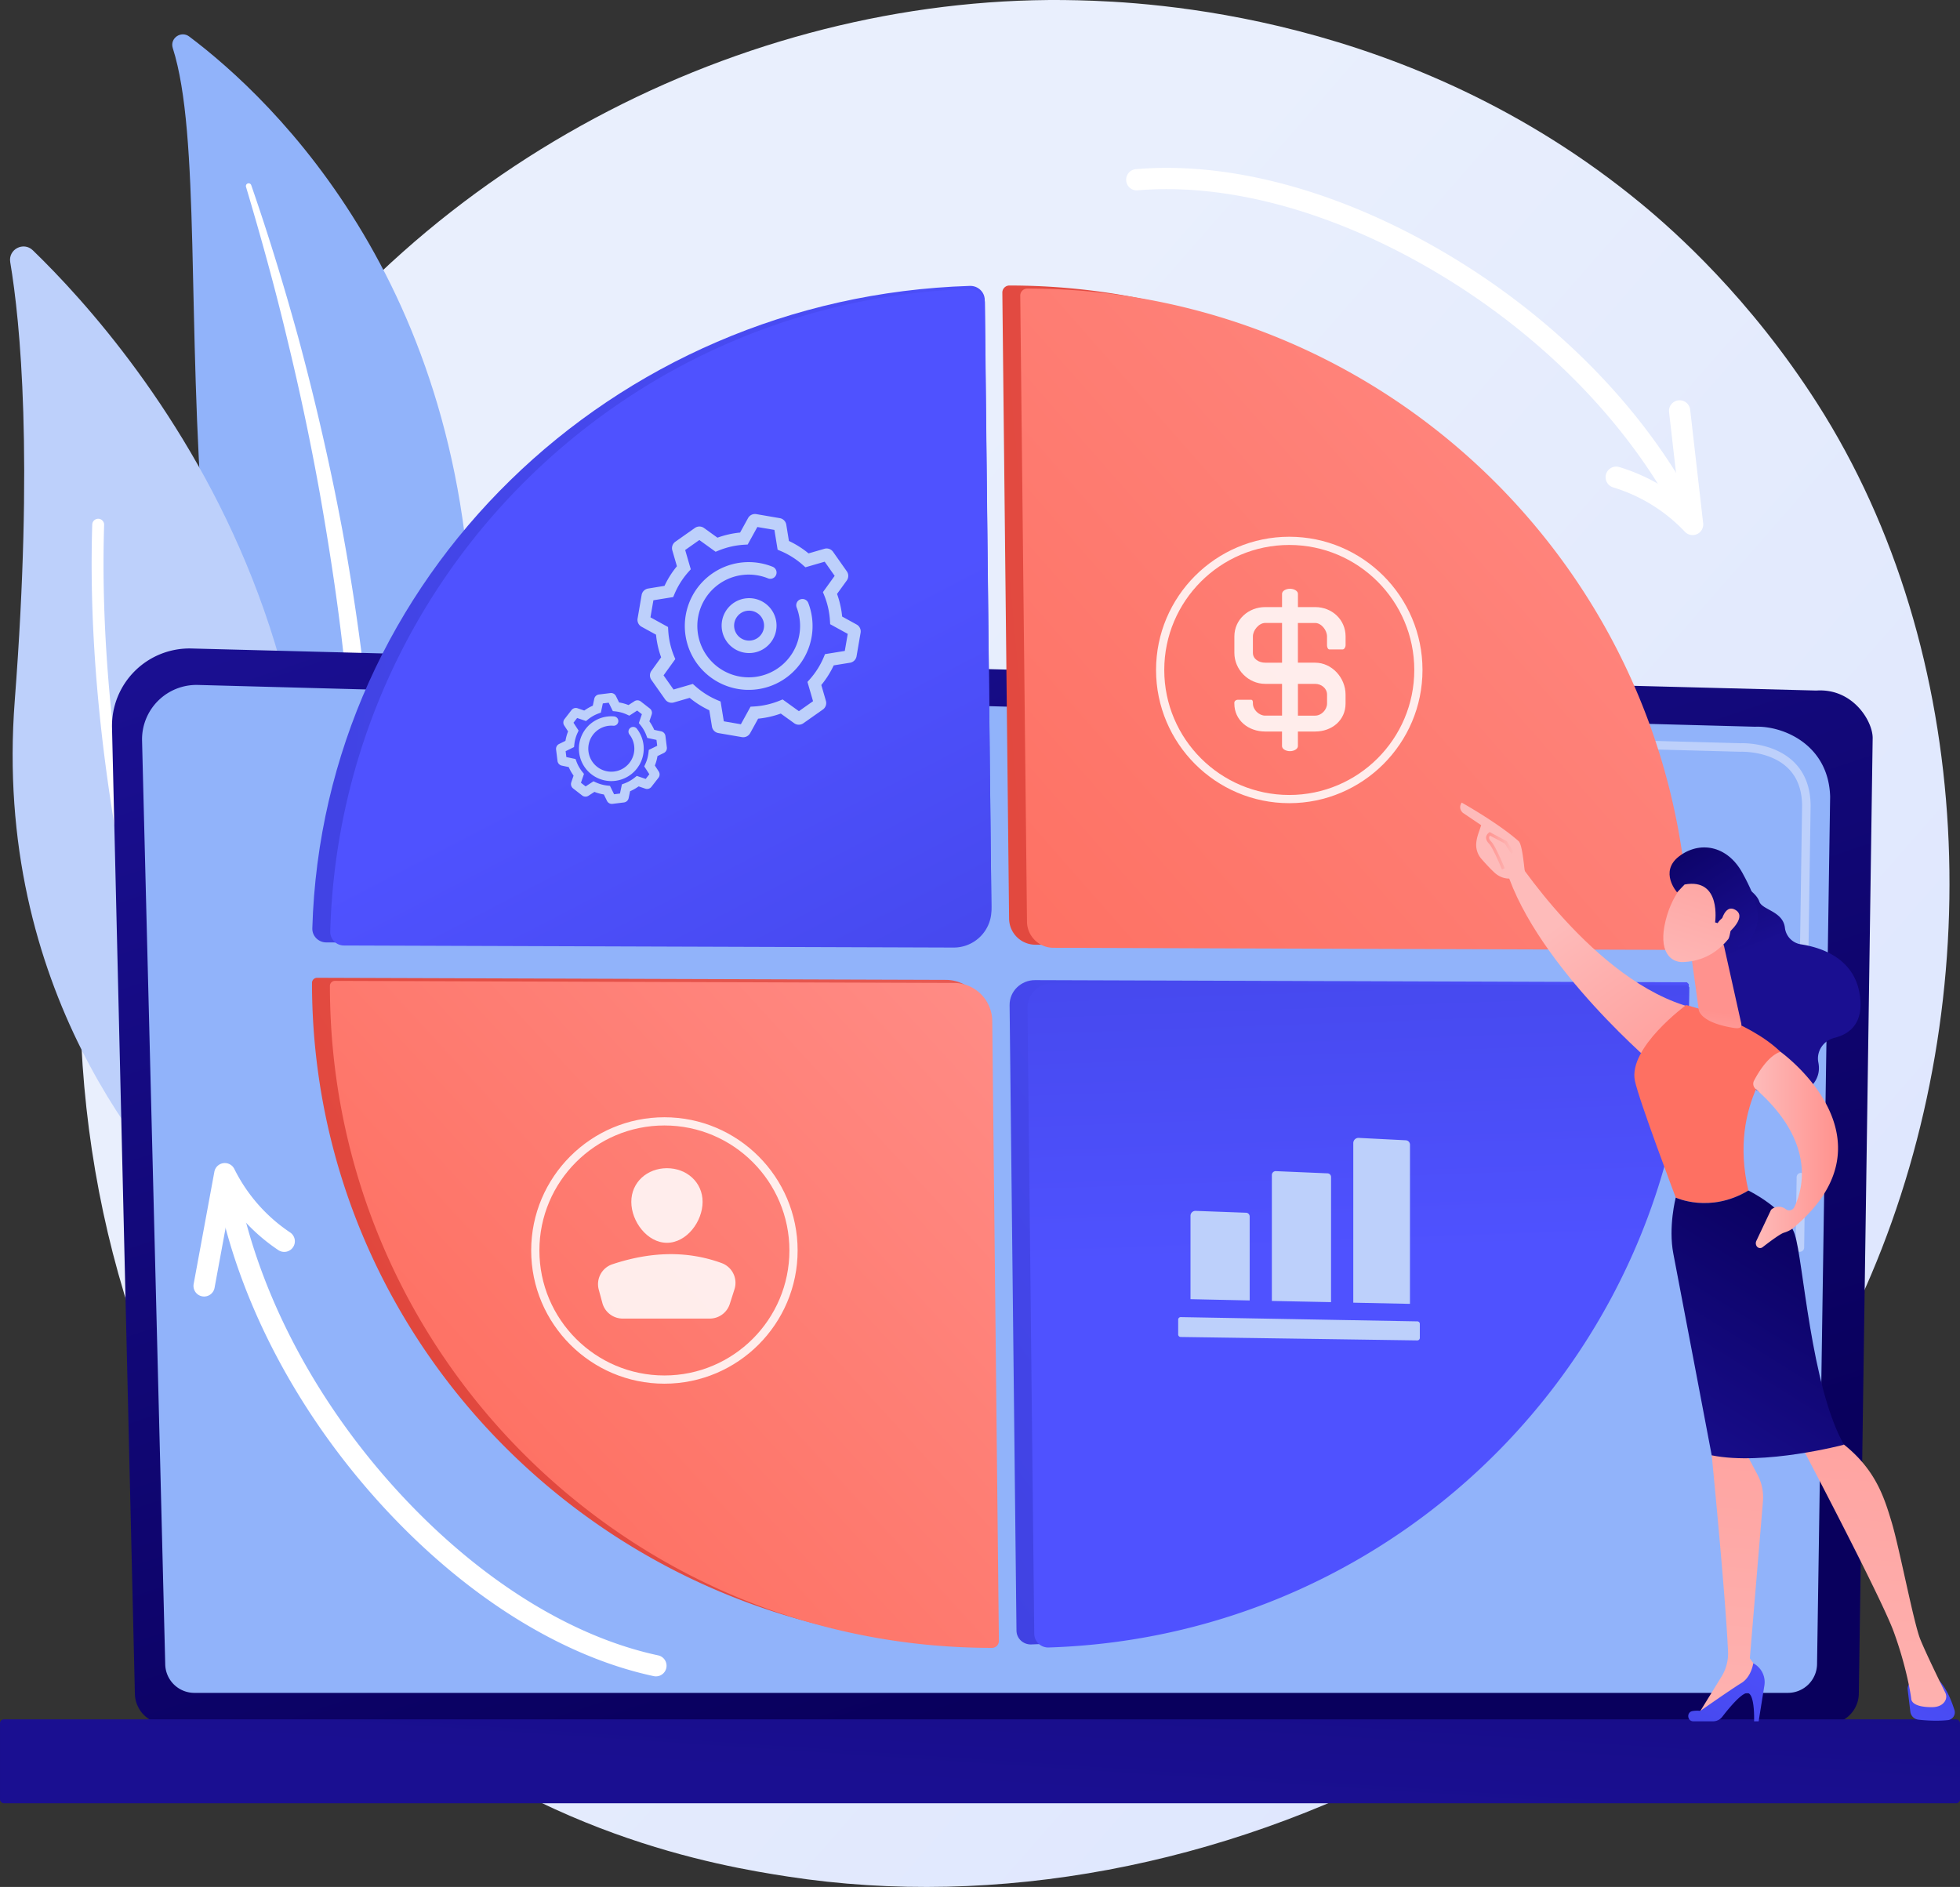 <svg xmlns="http://www.w3.org/2000/svg" xmlns:xlink="http://www.w3.org/1999/xlink" viewBox="0 0 2908.25 2800"><rect x="0" y="0" width="2908.25" height="2800" fill="#333333" stroke="none"/><defs><style>.cls-1{isolation:isolate;}.cls-2{fill:url(#linear-gradient);}.cls-3{fill:#91b3fa;}.cls-17,.cls-4{fill:#fff;}.cls-4{mix-blend-mode:soft-light;}.cls-5{fill:#bdd0fb;}.cls-6{fill:url(#linear-gradient-2);}.cls-7{fill:url(#linear-gradient-3);}.cls-8{fill:url(#linear-gradient-4);}.cls-9{fill:url(#linear-gradient-5);}.cls-10{fill:url(#linear-gradient-6);}.cls-11{fill:url(#linear-gradient-7);}.cls-12{fill:url(#linear-gradient-8);}.cls-13{fill:url(#linear-gradient-9);}.cls-14{fill:url(#linear-gradient-10);}.cls-15{fill:url(#linear-gradient-11);}.cls-16{opacity:0.86;}.cls-18{fill:url(#linear-gradient-12);}.cls-19{fill:url(#linear-gradient-13);}.cls-20{fill:url(#linear-gradient-14);}.cls-21{fill:url(#linear-gradient-15);}.cls-22{fill:url(#linear-gradient-16);}.cls-23{fill:url(#linear-gradient-17);}.cls-24{fill:url(#linear-gradient-18);}.cls-25{fill:url(#linear-gradient-19);}.cls-26{fill:url(#linear-gradient-20);}.cls-27{fill:url(#linear-gradient-21);}.cls-28{fill:url(#linear-gradient-22);}.cls-29{fill:url(#linear-gradient-23);}.cls-30{fill:url(#linear-gradient-24);}.cls-31{fill:url(#linear-gradient-25);}.cls-32{fill:url(#linear-gradient-26);}</style><linearGradient id="linear-gradient" x1="3130.27" y1="2837.89" x2="1047.94" y2="1015.85" gradientUnits="userSpaceOnUse"><stop offset="0" stop-color="#dae3fe"/><stop offset="1" stop-color="#e9effd"/></linearGradient><linearGradient id="linear-gradient-2" x1="-1350.42" y1="2449.18" x2="-767.82" y2="701.36" gradientTransform="matrix(-1, 0, 0, 1, 354.03, 0)" gradientUnits="userSpaceOnUse"><stop offset="0" stop-color="#09005d"/><stop offset="1" stop-color="#1a0f91"/></linearGradient><linearGradient id="linear-gradient-3" x1="1536.03" y1="1384.91" x2="1451.5" y2="2652.92" gradientTransform="translate(2908.25 5227.11) rotate(-180)" xlink:href="#linear-gradient-2"/><linearGradient id="linear-gradient-4" x1="1659.76" y1="962.03" x2="430.55" y2="872.73" gradientUnits="userSpaceOnUse"><stop offset="0" stop-color="#4f52ff"/><stop offset="1" stop-color="#4042e2"/></linearGradient><linearGradient id="linear-gradient-5" x1="681.79" y1="2113.71" x2="1811.19" y2="1446.57" gradientUnits="userSpaceOnUse"><stop offset="0" stop-color="#e1473d"/><stop offset="1" stop-color="#e9605a"/></linearGradient><linearGradient id="linear-gradient-6" x1="2744.41" y1="1196.5" x2="1320.84" y2="2194.58" xlink:href="#linear-gradient-4"/><linearGradient id="linear-gradient-7" x1="1378.52" y1="967.53" x2="2665.52" y2="851.97" xlink:href="#linear-gradient-5"/><linearGradient id="linear-gradient-8" x1="1036" y1="1032.02" x2="1445.74" y2="1819.97" xlink:href="#linear-gradient-4"/><linearGradient id="linear-gradient-9" x1="1672.79" y1="1318.63" x2="706.23" y2="2206.39" gradientUnits="userSpaceOnUse"><stop offset="0" stop-color="#ff928e"/><stop offset="1" stop-color="#fe7062"/></linearGradient><linearGradient id="linear-gradient-10" x1="2017.61" y1="1861.81" x2="1991.35" y2="1126.38" xlink:href="#linear-gradient-4"/><linearGradient id="linear-gradient-11" x1="2824.43" y1="196.55" x2="1442.88" y2="1410" xlink:href="#linear-gradient-9"/><linearGradient id="linear-gradient-12" x1="1991.52" y1="1197.22" x2="2074.14" y2="1404.45" gradientTransform="translate(536.97)" xlink:href="#linear-gradient-2"/><linearGradient id="linear-gradient-13" x1="1587.61" y1="1941.13" x2="1740.23" y2="2288.38" gradientTransform="translate(373.4 -208.14) rotate(-12.16)" gradientUnits="userSpaceOnUse"><stop offset="0" stop-color="#febbba"/><stop offset="1" stop-color="#ff928e"/></linearGradient><linearGradient id="linear-gradient-14" x1="2765.23" y1="2663.84" x2="3010.38" y2="2320.63" xlink:href="#linear-gradient-4"/><linearGradient id="linear-gradient-15" x1="1997.51" y1="2800.21" x2="2098.33" y2="1621.97" gradientTransform="translate(536.97)" xlink:href="#linear-gradient-13"/><linearGradient id="linear-gradient-16" x1="2627.98" y1="2412.38" x2="2480.89" y2="2697.22" xlink:href="#linear-gradient-4"/><linearGradient id="linear-gradient-17" x1="2200.3" y1="2817.74" x2="2301.14" y2="1639.19" gradientTransform="translate(536.97)" xlink:href="#linear-gradient-13"/><linearGradient id="linear-gradient-18" x1="2902.55" y1="999.52" x2="2681.92" y2="1377.74" xlink:href="#linear-gradient-9"/><linearGradient id="linear-gradient-19" x1="2180.27" y1="1790.83" x2="1928.23" y2="2194.1" gradientTransform="translate(536.97)" xlink:href="#linear-gradient-2"/><linearGradient id="linear-gradient-20" x1="1986.46" y1="1638.82" x2="2005.39" y2="1500.28" gradientTransform="translate(536.97)" xlink:href="#linear-gradient-13"/><linearGradient id="linear-gradient-21" x1="2064.51" y1="1706.33" x2="2190.3" y2="1706.33" gradientTransform="translate(536.97)" xlink:href="#linear-gradient-13"/><linearGradient id="linear-gradient-22" x1="1738.98" y1="2034.54" x2="1904.22" y2="1740.48" gradientTransform="translate(388.63 -185.82) rotate(-11.2)" xlink:href="#linear-gradient-13"/><linearGradient id="linear-gradient-23" x1="1774.52" y1="1778.46" x2="1857.13" y2="1985.7" gradientTransform="translate(388.63 -185.82) rotate(-11.2)" xlink:href="#linear-gradient-2"/><linearGradient id="linear-gradient-24" x1="1774.15" y1="2054.31" x2="1939.39" y2="1760.25" gradientTransform="translate(388.63 -185.82) rotate(-11.2)" xlink:href="#linear-gradient-13"/><linearGradient id="linear-gradient-25" x1="1557.45" y1="1954.38" x2="1710.07" y2="2301.63" xlink:href="#linear-gradient-13"/><linearGradient id="linear-gradient-26" x1="-3676.4" y1="1262.39" x2="-3635.3" y2="1262.39" gradientTransform="matrix(-1, 0, 0, 1, -1430.21, 0)" xlink:href="#linear-gradient-13"/></defs><g class="cls-1"><g id="Illustration"><path class="cls-2" d="M2776.38,1891.62c-269.12,633.68-986,988.67-1607.67,892.91-101.16-15.58-378.5-62-624-281C72,2082-29.09,1247.34,352.21,659.11,629.72,231,1127.2-11.71,1599.9.43c101.82,2.62,492,18.73,835,301.51,50.37,41.53,161.46,140.23,261.59,296.8C2931.57,966.41,2951.77,1478.65,2776.38,1891.62Z"/><path class="cls-3" d="M256.35,71.31c-4.63-14.46,12.26-26.27,24.4-17.14C404,146.84,707,431.62,700.36,988.12,692,1686.34,863.15,1922,1058.64,2055.74c0,0-253.27-45.18-435.64-283.35C175.26,1187.63,338.58,328.51,256.35,71.31Z"/><path class="cls-4" d="M365,277.18c22.4,75.17,43.31,150.74,61.42,227Q454.19,618.33,474.9,734c13.48,77.09,25.52,154.42,34.25,232.14,9.08,77.68,14.82,155.66,20.3,234,5.92,78.24,11.43,157.09,25,235.62,13.51,78.38,36.59,156.4,73.24,227.89,9.15,17.82,18.67,35.54,29.13,52.52,10.16,17.18,21.08,33.92,32.29,50.45a854.59,854.59,0,0,0,74.47,94c54.26,59,117.45,109.58,185.47,150.84a15.16,15.16,0,0,0,16.11-25.69l-.05,0c-16.26-10.5-32.38-21.18-48-32.54-7.88-5.55-15.51-11.45-23.24-17.2-7.5-6-15.24-11.77-22.55-18a799,799,0,0,1-83.34-79.64c-51.81-56.72-95.4-121.48-130.54-189.71a764.45,764.45,0,0,1-43.65-106.4,866.73,866.73,0,0,1-27.74-112.12c-13.79-76.16-19.9-154.16-26.38-232.35S546,1041,535.63,962.83Q528,904.22,518.3,845.93c-3.13-19.44-6.63-38.82-10.1-58.2q-5.47-29-11.33-58-23.72-115.71-54.51-229.71c-20.92-75.84-43.84-151.11-69.62-225.36a4.07,4.07,0,0,0-7.74,2.49Z"/><path class="cls-5" d="M364.57,1808.05c-8.15,21-35.14,26.94-51.52,11.41-90.38-85.7-324-351.11-291.16-779.8,27.71-362,8.34-560.95-6.71-650.65C12,370,34.88,358,48.7,371.4,201.24,518.91,659.71,1045.24,364.57,1808.05Z"/><path class="cls-4" d="M334,1807.56a8.67,8.67,0,0,1-1.52.77,8.81,8.81,0,0,1-11.41-5c-2-5.15-200-519.93-184.19-1025a8.81,8.81,0,0,1,17.62.55c-15.69,501.42,181,1013,183,1018.08A8.81,8.81,0,0,1,334,1807.56Z"/><path class="cls-6" d="M200.12,2512.58a45.73,45.73,0,0,0,45.61,45.58h2466.8a45.73,45.73,0,0,0,45.61-45.58L2778.67,1095c0-25.07-29.53-74-83.65-70.33L284.2,962.28a115,115,0,0,0-118,117.58Z"/><path class="cls-3" d="M245.15,2468.86A43.28,43.28,0,0,0,288.31,2512H2653a43.28,43.28,0,0,0,43.15-43.16L2715.56,1182c-2.28-77.44-70.17-105.27-111.33-103.63l-2310.55-62A80.78,80.78,0,0,0,210.79,1099Z"/><path class="cls-5" d="M2670.64,1857.49h-.09a6.31,6.31,0,0,1-6.23-6.42l1.53-104.37a6.32,6.32,0,0,1,6.32-6.23h.06a6.33,6.33,0,0,1,6.26,6.42L2677,1851.26A6.32,6.32,0,0,1,2670.64,1857.49Z"/><path class="cls-5" d="M2674.4,1601.74h-.1a6.33,6.33,0,0,1-6.23-6.42l5.87-399.73c-.11-23.74-7.32-42.7-21.42-56.21-26.33-25.23-68.14-23.94-69.9-23.86l-738.5-19.8a6.33,6.33,0,0,1-6.16-6.49,6.06,6.06,0,0,1,6.5-6.15l738.06,19.8c4.59-.27,49.1-1,78.75,27.36,16.67,16,25.19,38,25.32,65.42l-5.87,399.85A6.33,6.33,0,0,1,2674.4,1601.74Z"/><rect class="cls-7" y="2551.28" width="2908.25" height="124.55" rx="5.65" transform="translate(2908.25 5227.11) rotate(180)"/><path class="cls-8" d="M1439.07,424.24c-532.35,16.51-960.54,434.54-975.65,953.31-.34,11.41,9.07,20.86,20.79,20.89l929.23,3.08c32,.11,58-25.32,57.61-56.5l-9.91-900.17C1461,433.18,1451.05,423.87,1439.07,424.24Z"/><path class="cls-9" d="M470.61,1450.93a7.56,7.56,0,0,0-7.66,7.45v0c0,542.51,446.64,982.28,997.6,982.28h.1a10.34,10.34,0,0,0,10.43-10.38l-10-919.94c-.34-31.14-26-56.23-57.64-56.33Z"/><path class="cls-10" d="M1498.05,1491.49l10.21,928.26c.13,11.54,10,20.75,21.82,20.39,541.16-16.63,974.76-448.71,975.8-979.77l-2.85-2.79-967.16-3.21C1514.84,1454.3,1497.82,1471,1498.05,1491.49Z"/><path class="cls-11" d="M2443.8,1404.93a35.37,35.37,0,0,0,35.48-36.67c-19.79-525-451.66-944.6-981.54-944.6h0a10.46,10.46,0,0,0-10.46,10.58l10,928.86a39.15,39.15,0,0,0,39,38.74Z"/><path class="cls-12" d="M1439.94,428.77C921.62,445.29,504.71,863.31,490,1382.08a20.34,20.34,0,0,0,20.25,20.9l904.75,3.07a55.9,55.9,0,0,0,56.09-56.5l-9.65-900.17A20.84,20.84,0,0,0,1439.94,428.77Z"/><path class="cls-13" d="M497.07,1455.47a7.49,7.49,0,0,0-7.55,7.44v.07c0,542.49,439.77,982.26,982.26,982.26h.1a10.26,10.26,0,0,0,10.27-10.38l-9.86-919.94a56.93,56.93,0,0,0-56.74-56.33Z"/><path class="cls-14" d="M1524.62,1496l10,928.26a20.63,20.63,0,0,0,21.26,20.39C2083.09,2428,2505.56,1996,2506.57,1464.9l-2.78-2.79-942.32-3.21A36.73,36.73,0,0,0,1524.62,1496Z"/><path class="cls-15" d="M2470.37,1409.46a35.39,35.39,0,0,0,35.49-36.67c-19.8-525-451.67-944.6-981.55-944.6h0a10.46,10.46,0,0,0-10.46,10.58l10,928.87a39.16,39.16,0,0,0,39,38.74Z"/><g class="cls-16"><path class="cls-17" d="M1715.35,994.14c0-109,88.68-197.67,197.67-197.67s197.68,88.67,197.68,197.67S2022,1191.81,1913,1191.81,1715.35,1103.14,1715.35,994.14Zm12.19,0c0,102.28,83.21,185.49,185.48,185.49s185.49-83.21,185.49-185.49S2015.3,808.65,1913,808.65,1727.54,891.86,1727.54,994.14Z"/><path class="cls-17" d="M1972.65,963.69h19.55c2.45,0,4.39-3.53,4.39-6V944.38c0-24.92-20.22-43.55-45.14-43.55h-25.58V881.08c0-4.11-5.62-7.45-11.79-7.45s-11.78,3.34-11.78,7.45v19.75h-25c-24.92,0-45.74,18.63-45.74,43.55v24.37c0,24.92,20.82,46,45.74,46h25v47.14h-25c-9.24,0-18.24-8.77-18.24-18v-1.14c0-2.46-.51-4.42-3-4.42h-19.55c-2.46,0-5,2-5,4.42v1.14c0,24.92,20.82,41.59,45.74,41.59h25v21.71c0,4.11,5.61,7.45,11.78,7.45s11.79-3.34,11.79-7.45v-21.71h25.58c24.92,0,45.14-16.67,45.14-41.59v-13.2c0-24.92-20.22-47.36-45.14-47.36h-25.58V924.41h25.58c9.24,0,17.64,10.73,17.64,20v13.33C1969.09,960.16,1970.19,963.69,1972.65,963.69Zm-21.2,51.08c9.24,0,17.64,6.69,17.64,15.93v13.2c0,9.24-8.4,18-17.64,18h-25.58v-47.14Zm-49.15-31.43h-25c-9.24,0-18.24-5.35-18.24-14.59V944.38c0-9.24,9-20,18.24-20h25Z"/></g><path class="cls-5" d="M1269.44,977.85a11.64,11.64,0,0,1-8.15,5.55l-24.22,3.93a137.37,137.37,0,0,1-18.41,29.12l6.83,23.57a11.7,11.7,0,0,1-4.49,12.8l-29,20.43a11.7,11.7,0,0,1-13.57-.07l-19.91-14.35a137.81,137.81,0,0,1-33.61,7.59l-11.82,21.48a11.77,11.77,0,0,1-12.23,5.89l-34.92-6a11.68,11.68,0,0,1-9.55-9.65l-3.93-24.2a137.59,137.59,0,0,1-29.11-18.42l-23.57,6.84a11.71,11.71,0,0,1-12.81-4.49l-20.42-29a11.6,11.6,0,0,1,.08-13.58L981,975.39a137.61,137.61,0,0,1-7.58-33.6L951.94,930a11.7,11.7,0,0,1-5.88-12.24l6-34.91a11.68,11.68,0,0,1,9.67-9.54L986,869.34a137,137,0,0,1,18.41-29.12l-6.83-23.57a11.68,11.68,0,0,1,4.49-12.8l29-20.43a11.7,11.7,0,0,1,13.57.07l19.91,14.35a137.81,137.81,0,0,1,33.61-7.59l11.82-21.49a11.74,11.74,0,0,1,12.24-5.87l34.91,6a11.68,11.68,0,0,1,9.55,9.66l3.93,24.19a137.59,137.59,0,0,1,29.11,18.42l23.57-6.84a11.7,11.7,0,0,1,12.8,4.48l20.43,29a11.72,11.72,0,0,1-.05,13.55L1242,881.28a137.72,137.72,0,0,1,7.58,33.6l21.49,11.83a11.69,11.69,0,0,1,5.88,12.2l-6,34.94A11.81,11.81,0,0,1,1269.44,977.85Zm-45.31-7.18,29.38-4.77,4.37-25.31-26.08-14.35-.3-5.11a119.34,119.34,0,0,0-8.51-37.74l-1.92-4.74,17.41-24.16-14.81-21-28.6,8.29-3.82-3.39a119.34,119.34,0,0,0-32.7-20.69l-4.71-2-4.77-29.38L1123.76,782,1109.41,808l-5.1.3a119.23,119.23,0,0,0-37.74,8.52l-4.74,1.92-24.16-17.41-21,14.8,8.3,28.61-3.4,3.82a118.73,118.73,0,0,0-20.68,32.69l-2,4.71-29.38,4.77-4.37,25.32,26.08,14.34.3,5.11a119,119,0,0,0,8.52,37.74L1002,978l-17.41,24.16,14.81,21,28.6-8.29,3.82,3.39a119.34,119.34,0,0,0,32.7,20.69l4.7,2,4.78,29.38,25.31,4.37,14.35-26.07,5.1-.3a119.23,119.23,0,0,0,37.74-8.52l4.74-1.92,24.16,17.41,21-14.81-8.29-28.6,3.39-3.82a119,119,0,0,0,20.69-32.7ZM1096.91,1079l0,0Zm51.38-297.43v0Zm-22.18-3.83ZM981.69,1006.13l0,0Zm33.63-194.65v0S1015.31,811.49,1015.32,811.48Zm-50.61,80.07h0Zm227.59,85.94a94.79,94.79,0,1,1-65.24-142,95.45,95.45,0,0,1,19.4,5.51,9.26,9.26,0,1,1-6.93,17.18,76.35,76.35,0,0,0-72.54,8.39,76.23,76.23,0,1,0,115.09,34.87,9.26,9.26,0,1,1,17.28-6.68,95.15,95.15,0,0,1-7.06,82.78Z"/><path class="cls-5" d="M1146.48,949.17a40.72,40.72,0,1,1-38.07-61.44h0a40.7,40.7,0,0,1,38.07,61.44ZM1092.42,917a22.22,22.22,0,1,0,17.4-10.78h0a22,22,0,0,0-15.16,7.68A23,23,0,0,0,1092.42,917Z"/><path class="cls-5" d="M977.57,1153.34c-.17.27-.35.53-.55.79l-10.49,13.47a8.1,8.1,0,0,1-9,2.69l-9.94-3.4a68.5,68.5,0,0,1-12.66,7.19l-2.17,10.27a8.12,8.12,0,0,1-6.94,6.38l-16.91,2.1a8.09,8.09,0,0,1-8.29-4.49l-4.61-9.42a68.63,68.63,0,0,1-14-3.87l-8.8,5.73a8.1,8.1,0,0,1-9.41-.4l-13.45-10.47a8.12,8.12,0,0,1-2.69-9l3.4-10a68.82,68.82,0,0,1-7.19-12.66l-10.28-2.17a8.11,8.11,0,0,1-6.36-6.93l-2.11-16.92a8.12,8.12,0,0,1,4.54-8.31l9.37-4.6a68.39,68.39,0,0,1,3.88-14l-5.74-8.81a8.19,8.19,0,0,1,.42-9.43L848,1053.66a8.14,8.14,0,0,1,9-2.7l9.94,3.41a68.87,68.87,0,0,1,12.66-7.2l2.17-10.27a8.13,8.13,0,0,1,6.9-6.37l17-2.1a8.11,8.11,0,0,1,8.29,4.49l4.62,9.41a68.39,68.39,0,0,1,14,3.88l8.81-5.73a8.13,8.13,0,0,1,9.41.4l13.45,10.47a8.12,8.12,0,0,1,2.69,9l-3.4,10a68.82,68.82,0,0,1,7.19,12.66l10.27,2.17a8.13,8.13,0,0,1,6.37,6.92l2.1,16.93a8.11,8.11,0,0,1-4.48,8.29l-9.42,4.62a68.56,68.56,0,0,1-3.88,14l5.73,8.8A8.16,8.16,0,0,1,977.57,1153.34Zm-11.81-1h0Zm-7.66,3.49,5.41-6.94-7.59-11.67,1.6-3.48a55,55,0,0,0,4.74-17.16l.41-3.81,12.49-6.13-1.09-8.73L960.46,1095l-1.33-3.6a54.93,54.93,0,0,0-8.79-15.47l-2.41-3,4.51-13.17-7-5.41-11.67,7.6-3.48-1.61a55,55,0,0,0-17.16-4.74l-3.81-.4-6.12-12.5-8.74,1.09-2.88,13.61-3.59,1.33a54.85,54.85,0,0,0-15.48,8.79l-3,2.41-13.17-4.51-5.41,7,7.59,11.67-1.61,3.48a54.85,54.85,0,0,0-4.73,17.16l-.41,3.81-12.49,6.13,1.08,8.73,13.61,2.88,1.33,3.59a54.91,54.91,0,0,0,8.8,15.48l2.41,3-4.51,13.17,6.94,5.41,11.67-7.6,3.48,1.61a54.8,54.8,0,0,0,17.16,4.73l3.81.41,6.13,12.49,8.73-1.08,2.88-13.61,3.6-1.33a54.91,54.91,0,0,0,15.48-8.8l3-2.4Zm-2.55,3.28,0,0Zm-36.41,22.38v0Zm-6.08.75h0Zm-5.93-3.18h0Zm-41.59-9.89,0,0ZM901.43,1039v0Zm-12.86-.68,0,0Zm-52.92,78.11.08,0Zm12.81-40.81s0,0,0,0Zm99.91,59.87a48.3,48.3,0,0,1-3.39,5,48.07,48.07,0,1,1-43.86-77.24,48.65,48.65,0,0,1,10.23-.18,6.95,6.95,0,0,1-1.23,13.84,34.16,34.16,0,1,0,23.88,13,6.95,6.95,0,0,1,11-8.56,48.1,48.1,0,0,1,3.42,54.17Z"/><g class="cls-16"><path class="cls-17" d="M788.17,1855.54c0-109,88.67-197.67,197.67-197.67s197.67,88.67,197.67,197.67-88.68,197.67-197.67,197.67S788.17,1964.53,788.17,1855.54Zm12.18,0c0,102.27,83.21,185.48,185.49,185.48s185.48-83.21,185.48-185.48-83.21-185.49-185.48-185.49S800.35,1753.26,800.35,1855.54Z"/><path class="cls-17" d="M1042.51,1783.39c0,29.21-23.68,60.75-52.89,60.75s-52.89-31.54-52.89-60.75,23.68-49.93,52.89-49.93S1042.51,1754.18,1042.51,1783.39Z"/><path class="cls-17" d="M924,1956.6H1053.1a31.26,31.26,0,0,0,29.77-21.73l6.94-21.71a31.22,31.22,0,0,0-18.86-38.85c-52.54-19.21-106.88-16.75-162.54,1.77a31.13,31.13,0,0,0-19.94,37.73l5.35,19.72A31.24,31.24,0,0,0,924,1956.6Z"/></g><path class="cls-5" d="M1854.28,1929.7l-87.81-1.89V1804.08a7.31,7.31,0,0,1,7.58-7.3l74.89,2.77a5.55,5.55,0,0,1,5.34,5.55Z"/><path class="cls-5" d="M1975,1932.21l-87.81-1.78V1743.55a5.73,5.73,0,0,1,6-5.72l76.64,3.26a5.44,5.44,0,0,1,5.2,5.43Z"/><path class="cls-5" d="M2092.1,1934.76,2008,1933V1696.2a7.71,7.71,0,0,1,8.11-7.71l69.8,3.54a6.58,6.58,0,0,1,6.24,6.57Z"/><path class="cls-5" d="M2102.94,1989l-351.08-5.1a3.73,3.73,0,0,1-3.68-3.74v-22a3.74,3.74,0,0,1,3.8-3.74l351.08,6.31a3.72,3.72,0,0,1,3.67,3.73v20.86A3.72,3.72,0,0,1,2102.94,1989Z"/><path class="cls-17" d="M973.29,2487.51a15.68,15.68,0,0,1-3.32-.35C833.62,2458,691.32,2369,569.28,2236.58,446.53,2103.37,360,1942.77,325.53,1784.38a15.76,15.76,0,0,1,30.8-6.7c33.26,153,117.12,308.39,236.14,437.54,117.65,127.67,254.06,213.3,384.1,241.12a15.76,15.76,0,0,1-3.28,31.17Z"/><path class="cls-17" d="M302.87,1923.86a16.64,16.64,0,0,1-2.87-.26,15.76,15.76,0,0,1-12.64-18.36l30.72-166.51a15.76,15.76,0,0,1,29.59-4.19,243.63,243.63,0,0,0,82.67,94.15,15.76,15.76,0,1,1-17.62,26.13,274.67,274.67,0,0,1-71.21-69.35L318.36,1911A15.78,15.78,0,0,1,302.87,1923.86Z"/><path class="cls-17" d="M2493,758.44a15.75,15.75,0,0,1-13.76-8.07c-76.49-136.61-202.08-260.73-353.63-349.49-149.81-87.74-305.26-129.77-437.77-118.42a15.76,15.76,0,0,1-2.7-31.4c138.89-12,301,31.61,456.4,122.63,156.32,91.55,286,219.85,365.2,361.28A15.78,15.78,0,0,1,2493,758.44Z"/><path class="cls-17" d="M2511.51,794a15.77,15.77,0,0,1-11.43-4.9,243.71,243.71,0,0,0-106.56-65.9,15.75,15.75,0,1,1,9.22-30.13,275,275,0,0,1,88.36,45.53l-14.5-126.78a15.76,15.76,0,1,1,31.31-3.58l19.25,168.21A15.76,15.76,0,0,1,2511.51,794Z"/><path class="cls-18" d="M2577.48,1308.69s27.85,13.55,33,29.11c4.1,12.49,34.9,14.1,37.94,38.66a28.19,28.19,0,0,0,23.58,24.77c31.46,4.82,79.93,21.15,87.68,75.76,5.92,41.68-15.32,57.49-37.62,63-16.38,4-27.27,20-24,36.48,3.18,15.86-1.56,34.2-29,48.7-61.58,32.49-123.07-77-123.07-77L2533.38,1357Z"/><path class="cls-19" d="M2242.44,1263.38s122.94,194.46,269.13,232c0,0-28.48,81.14-50.47,90.42,0,0-179.86-150.07-226.08-294.81Z"/><path class="cls-20" d="M2830.58,2507.16l4,32.75a13.52,13.52,0,0,0,11.87,11.84c10.5,1.2,27.35,2.43,43.83.69a11.6,11.6,0,0,0,9.74-15c-4-12.65-11.38-31.63-22-42.8h-36.34A11.2,11.2,0,0,0,2830.58,2507.16Z"/><path class="cls-21" d="M2546,2123.44l-6.14,36.07s20.54,208,24.2,291.26a65.28,65.28,0,0,1-9.65,37.06l-35.72,58,90.77-53.56,1.8-11.07-14.85-20.43,19.46-233.06a71.51,71.51,0,0,0-8.14-39.55l-18.77-35.26Z"/><path class="cls-22" d="M2512.7,2554.22h29a17.41,17.41,0,0,0,13.84-6.78c9-11.73,27.74-34.62,36.69-35.22,12-.81,10.5,42,10.5,42h6.75L2618,2501a31.5,31.5,0,0,0-16.53-32.92s-2.75,20.36-17.68,29.36-60.74,41.26-60.74,41.26a41.44,41.44,0,0,0-11.77.31C2502.13,2540.69,2503.41,2554.22,2512.7,2554.22Z"/><path class="cls-23" d="M2670.3,2140.57s120.32,228.24,139.44,280.35,25.83,95.58,26.09,99.7c.4,6.43,8.4,12.6,30.45,12.6,11.38,0,17-4.56,19.69-9a12.83,12.83,0,0,0,.48-12.45c-7-14.09-29-59.1-37.22-79.52-9.77-24.37-30.78-134.84-42.3-173.25s-24.55-80.07-74.72-118.45C2732.21,2140.57,2697.76,2106.84,2670.3,2140.57Z"/><path class="cls-24" d="M2594.29,1766.59c-31-131.52,47.59-205.9,47.59-205.9-49.62-47.62-140-69.29-140-69.29s-86.25,63.06-76,112.41c6,28.93,60.63,173.28,60.63,173.28S2537,1801,2594.29,1766.59Z"/><path class="cls-25" d="M2663.1,1831.7c-12.63-38-68.81-65.11-68.81-65.11-57.3,34.41-107.81,10.5-107.81,10.5s-11.33,43.31-3.51,83.55,56.87,298.87,56.87,298.87c77.3,15.67,196.19-15.75,196.19-15.75C2686.79,2056.34,2675.73,1869.76,2663.1,1831.7Z"/><path class="cls-26" d="M2558.26,1404.48l25.23,113.35c2.42,10-6.68,8.35-16.78,6.45-16.53-3.12-37.83-9.54-44.95-22.4a12,12,0,0,1-1.29-4.27l-10.85-78.6a14.14,14.14,0,0,1,8.27-14.84l20.92-9.27A14.12,14.12,0,0,1,2558.26,1404.48Z"/><path class="cls-27" d="M2641.88,1560.69s176.12,126,22.52,258.41c0,0-5.86,6.63-17.38,10.07-5.81,1.74-23,14.76-31.74,21.54a6,6,0,0,1-8.75-1.57,8.18,8.18,0,0,1-.46-7.82l21.81-46.11a16.82,16.82,0,0,1,21.84-1,8.29,8.29,0,0,0,12.58-2.85c11.88-24.18,34.3-95.3-57.47-175.67a10,10,0,0,1-2.21-12.09C2609.07,1591.27,2623.82,1566.67,2641.88,1560.69Z"/><path class="cls-28" d="M2509.93,1301.16s-26.87,18.18-38.41,64.49,7.21,62.93,26.44,61.91,47.12-7,71.27-40.19S2545.13,1278.94,2509.93,1301.16Z"/><path class="cls-29" d="M2544.87,1368.69s9.84-66.36-45.25-56.21l-11.14,11.6s-27-30.37,2.88-53.33,71.25-17.08,94.16,24.72,31.23,71.16,12,97.13-33.65,3.7-33.65,3.7,8.8-22.48,1.5-32.13-16.74,5.61-16.74,5.61Z"/><path class="cls-30" d="M2552.4,1374.37s4.86-34.14,22.3-24.38-6.29,31.89-15.8,39.42Z"/><path class="cls-31" d="M2243.28,1303.42c-.37,4,14.54,6.78,19.29-10.32-1.3-7.43-3.62-39.94-9.31-45-30.32-26.9-84.39-57.16-84.39-57.16-6,9.23,1.89,15.31,1.89,15.31l27,18.21c-2.82,9.33-6.93,17.57-7.39,28.21a31.54,31.54,0,0,0,8,22.07c5.37,6.14,12.61,14.06,19.12,20.08C2229.79,1306.22,2243.28,1303.42,2243.28,1303.42Z"/><path class="cls-32" d="M2228.62,1290.16l4.13-1.7c-.55-1.33-13.5-32.8-19.77-39.35-2.38-2.48-3.53-4.61-3.42-6.32a4.48,4.48,0,0,1,1.38-2.78l21.84,11.68,9.65,15.1,3.76-2.4-10.27-16.09-25.58-13.68-1.16.94c-2.58,2.12-3.92,4.39-4.08,7-.18,3.06,1.34,6.22,4.65,9.69C2214.47,1257.13,2225,1281.27,2228.62,1290.16Z"/></g></g></svg>